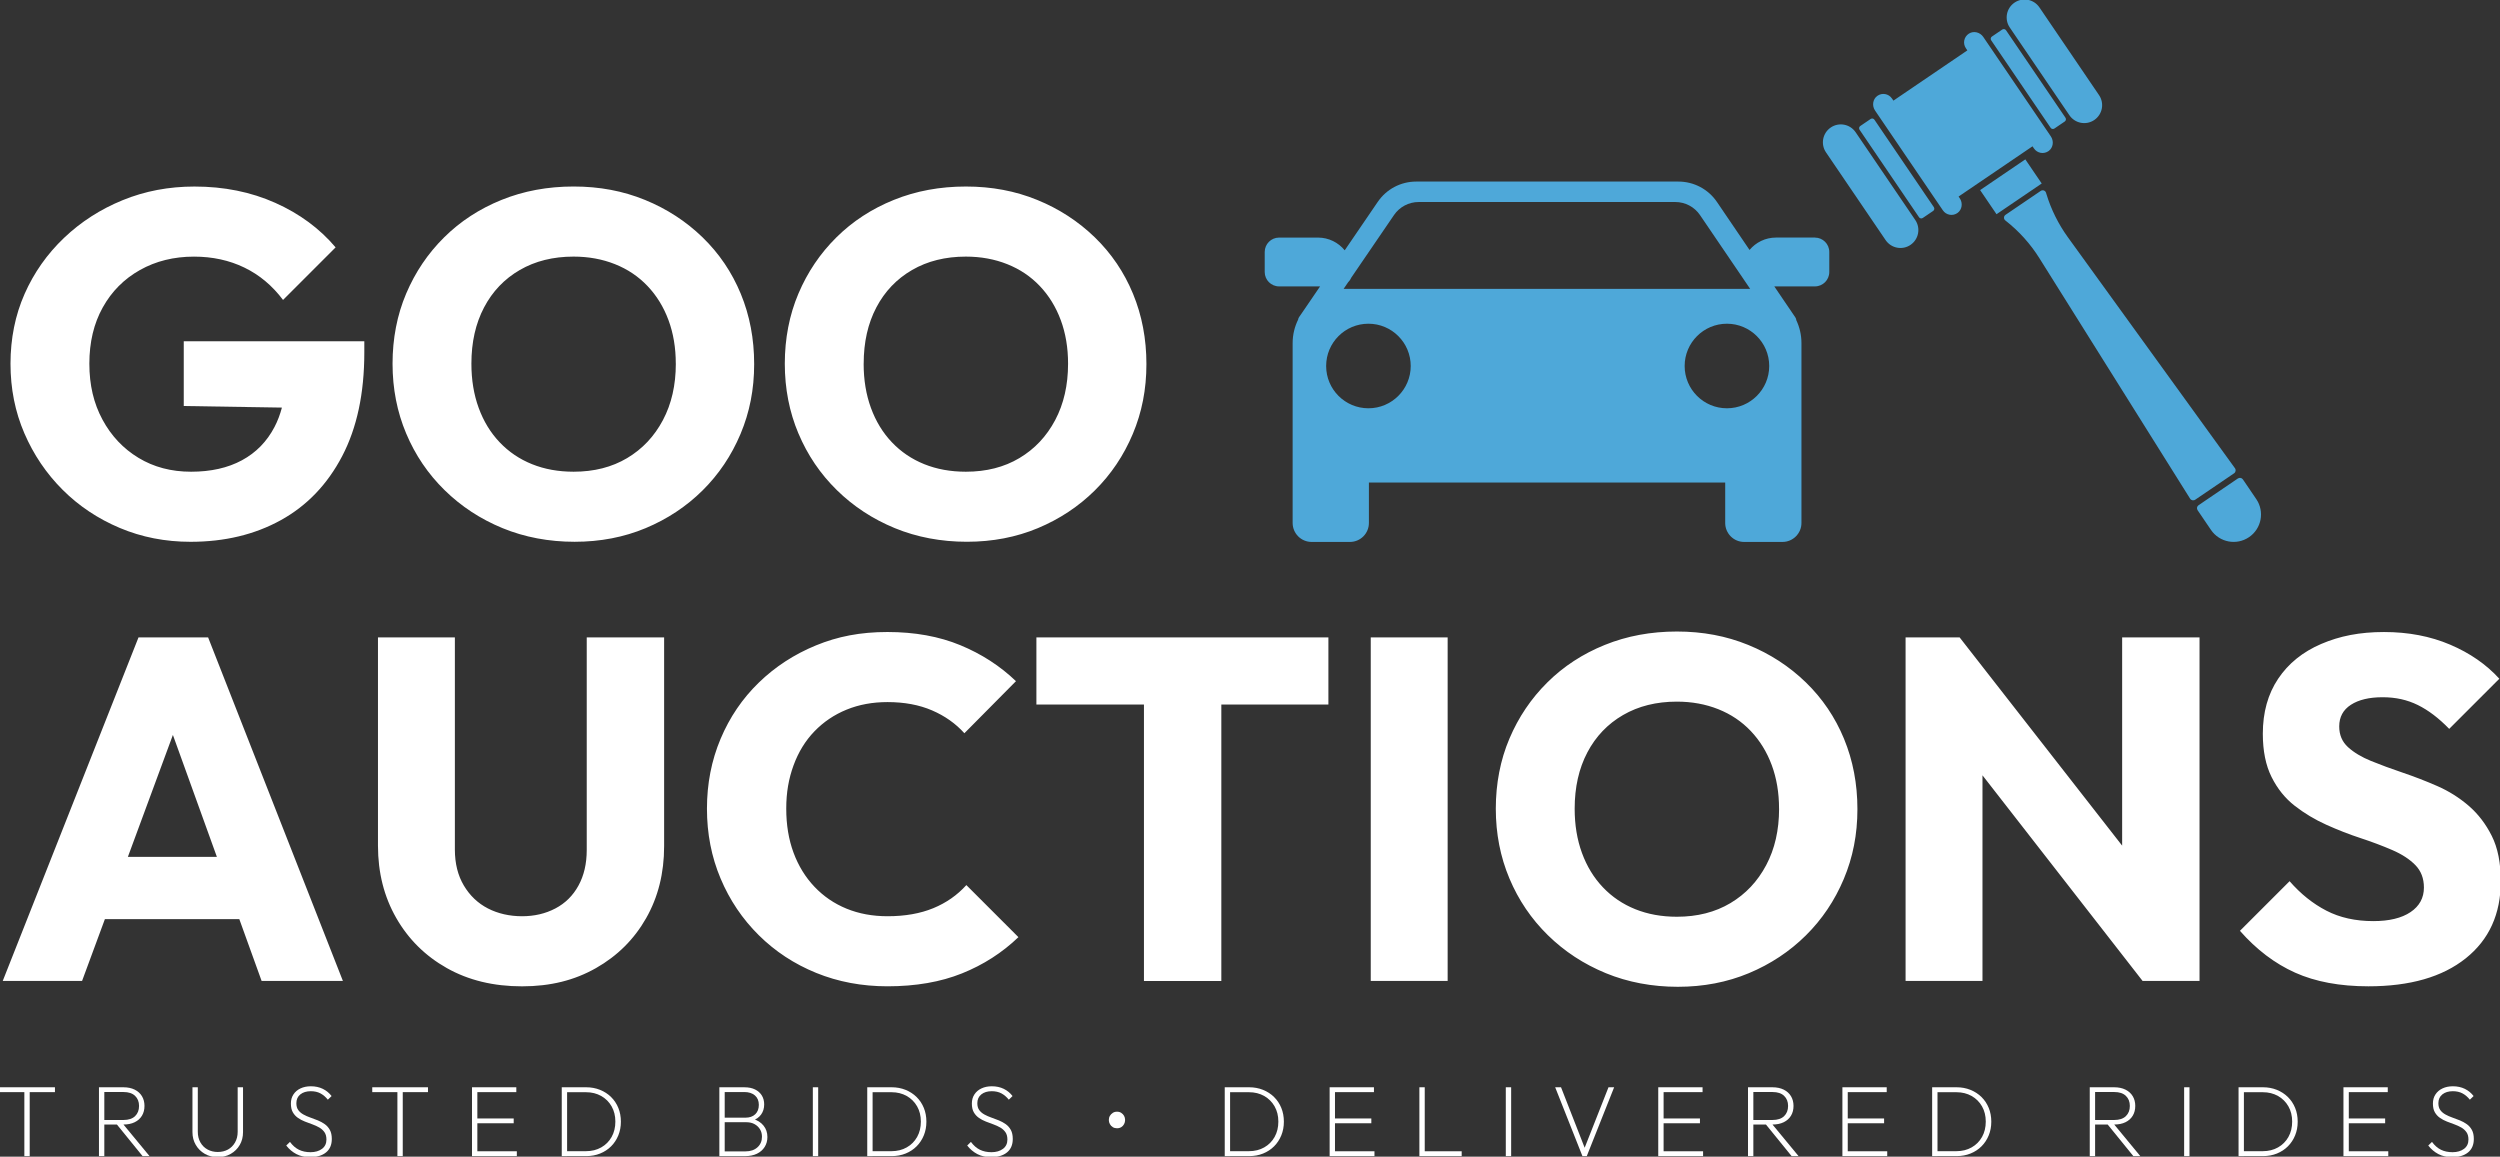 <?xml version="1.0" encoding="UTF-8"?>
<svg xmlns="http://www.w3.org/2000/svg" id="Layer_1" viewBox="0 0 1500 694">
  <rect x="0" y="0" width="1500" height="694" fill="#333333" stroke="none"/>
  <defs>
    <style>.cls-1{fill:#4ea8d9;}.cls-2{fill:#fff;}</style>
  </defs>
  <path class="cls-2" d="M-.47,655.28v-2.91h33.44v2.91H-.47ZM14.61,693.68v-40.16h3.21v40.16h-3.21Z"></path>
  <path class="cls-2" d="M59.38,693.68v-41.31h3.21v41.31h-3.21ZM61.32,674.72v-2.73h12.78c3.03,0,5.34-.77,6.94-2.3,1.59-1.54,2.39-3.57,2.39-6.12s-.8-4.52-2.39-6.06c-1.6-1.53-3.91-2.3-6.94-2.3h-12.78v-2.85h12.66c2.67,0,4.95.48,6.84,1.42,1.9.95,3.35,2.26,4.36,3.94,1.01,1.68,1.51,3.63,1.51,5.85s-.5,4.17-1.51,5.85c-1.01,1.68-2.46,2.98-4.36,3.91-1.9.93-4.18,1.39-6.84,1.39h-12.66ZM85.55,693.68l-15.99-19.69,3.21-.85,16.96,20.54h-4.18Z"></path>
  <path class="cls-2" d="M130.67,694.29c-2.91,0-5.5-.65-7.78-1.97-2.28-1.31-4.09-3.1-5.42-5.36-1.33-2.26-2-4.82-2-7.69v-26.9h3.21v26.65c0,2.46.52,4.61,1.57,6.45,1.05,1.84,2.48,3.25,4.3,4.24,1.82.99,3.86,1.48,6.12,1.48s4.34-.49,6.12-1.48c1.78-.99,3.19-2.4,4.24-4.24,1.05-1.84,1.57-3.97,1.57-6.39v-26.71h3.21v26.96c0,2.87-.66,5.42-1.97,7.66-1.31,2.24-3.11,4.02-5.39,5.33-2.28,1.31-4.88,1.97-7.78,1.97Z"></path>
  <path class="cls-2" d="M186.1,694.29c-3.19,0-5.96-.61-8.3-1.85-2.34-1.23-4.36-2.94-6.06-5.12l2.24-2.18c1.57,2.14,3.36,3.71,5.36,4.7s4.31,1.48,6.94,1.48c2.83,0,5.13-.67,6.91-2,1.78-1.33,2.67-3.19,2.67-5.57,0-1.82-.39-3.29-1.18-4.42-.79-1.13-1.81-2.06-3.06-2.79-1.25-.73-2.64-1.36-4.15-1.91-1.51-.55-3.03-1.11-4.54-1.7-1.51-.59-2.91-1.32-4.18-2.21s-2.29-2.01-3.06-3.36-1.15-3.1-1.15-5.24.51-3.93,1.54-5.48c1.03-1.56,2.44-2.76,4.24-3.6,1.8-.85,3.87-1.27,6.21-1.27,2.67,0,5.05.52,7.15,1.54,2.1,1.03,3.86,2.47,5.27,4.33l-2.24,2.18c-1.33-1.66-2.82-2.92-4.45-3.79-1.64-.87-3.56-1.3-5.78-1.3-2.59,0-4.68.64-6.27,1.91-1.6,1.27-2.39,3.04-2.39,5.3,0,1.7.38,3.07,1.15,4.12s1.79,1.93,3.06,2.63c1.27.71,2.67,1.32,4.18,1.85,1.51.52,3.02,1.09,4.51,1.7,1.49.61,2.88,1.36,4.15,2.27,1.27.91,2.29,2.07,3.06,3.48.77,1.41,1.15,3.21,1.15,5.39,0,3.51-1.16,6.21-3.48,8.09-2.32,1.88-5.48,2.82-9.48,2.82Z"></path>
  <path class="cls-2" d="M223.35,655.28v-2.91h33.44v2.91h-33.44ZM238.44,693.68v-40.16h3.21v40.16h-3.21Z"></path>
  <path class="cls-2" d="M283.2,693.68v-41.31h3.21v41.31h-3.21ZM285.26,655.28v-2.91h24.53v2.91h-24.53ZM285.26,673.94v-2.85h22.96v2.85h-22.96ZM285.26,693.68v-2.91h24.84v2.91h-24.84Z"></path>
  <path class="cls-2" d="M337.05,693.68v-41.31h3.21v41.31h-3.21ZM338.75,693.68v-2.97h12.84c3.43,0,6.48-.76,9.15-2.27s4.74-3.6,6.24-6.27c1.49-2.67,2.24-5.73,2.24-9.21s-.75-6.47-2.24-9.12c-1.5-2.64-3.57-4.73-6.24-6.24-2.67-1.51-5.71-2.27-9.15-2.27h-12.66v-2.97h12.72c3.03,0,5.81.52,8.36,1.54,2.54,1.03,4.76,2.46,6.63,4.3,1.88,1.84,3.33,4.02,4.36,6.54,1.03,2.52,1.54,5.28,1.54,8.27s-.51,5.68-1.54,8.21c-1.03,2.52-2.47,4.71-4.33,6.57-1.86,1.86-4.06,3.3-6.6,4.33-2.54,1.03-5.31,1.54-8.3,1.54h-13.02Z"></path>
  <path class="cls-2" d="M431.61,693.68v-41.31h3.21v41.31h-3.21ZM433.55,693.68v-2.85h13.75c2.99,0,5.38-.82,7.18-2.45,1.8-1.63,2.7-3.74,2.7-6.33,0-1.7-.39-3.19-1.18-4.48-.79-1.29-1.88-2.32-3.27-3.09s-3.04-1.15-4.94-1.15h-14.23v-2.73h13.75c2.46,0,4.41-.69,5.84-2.06,1.43-1.37,2.15-3.25,2.15-5.63s-.79-4.31-2.36-5.66c-1.58-1.35-3.7-2.03-6.36-2.03h-13.02v-2.85h13.08c2.5,0,4.63.43,6.39,1.3,1.76.87,3.11,2.07,4.06,3.6.95,1.54,1.42,3.33,1.42,5.39,0,2.34-.62,4.36-1.85,6.06s-3,2.93-5.3,3.69l.36-1.09c2.7.77,4.83,2.11,6.39,4.03s2.33,4.21,2.33,6.88c0,2.22-.55,4.2-1.64,5.94-1.09,1.74-2.63,3.09-4.63,4.06-2,.97-4.39,1.45-7.18,1.45h-13.45Z"></path>
  <path class="cls-2" d="M487.7,693.68v-41.31h3.21v41.31h-3.21Z"></path>
  <path class="cls-2" d="M520.35,693.68v-41.31h3.21v41.31h-3.21ZM522.05,693.68v-2.97h12.84c3.43,0,6.48-.76,9.15-2.27s4.74-3.6,6.24-6.27c1.49-2.67,2.24-5.73,2.24-9.21s-.75-6.47-2.24-9.12c-1.5-2.64-3.57-4.73-6.24-6.24-2.67-1.51-5.71-2.27-9.15-2.27h-12.66v-2.97h12.72c3.03,0,5.81.52,8.36,1.54,2.54,1.03,4.76,2.46,6.63,4.3,1.88,1.84,3.33,4.02,4.36,6.54,1.03,2.52,1.54,5.28,1.54,8.27s-.51,5.68-1.54,8.21c-1.03,2.52-2.47,4.71-4.33,6.57-1.86,1.86-4.06,3.3-6.6,4.33s-5.31,1.54-8.3,1.54h-13.02Z"></path>
  <path class="cls-2" d="M594.68,694.29c-3.19,0-5.96-.61-8.3-1.85-2.34-1.23-4.36-2.94-6.06-5.12l2.24-2.18c1.57,2.14,3.36,3.71,5.36,4.7s4.31,1.48,6.94,1.48c2.83,0,5.13-.67,6.91-2s2.67-3.19,2.67-5.57c0-1.82-.39-3.29-1.18-4.42-.79-1.13-1.81-2.06-3.06-2.79-1.25-.73-2.64-1.36-4.15-1.91-1.51-.55-3.03-1.11-4.54-1.7-1.51-.59-2.91-1.32-4.18-2.21s-2.29-2.01-3.06-3.36-1.15-3.1-1.15-5.24.51-3.93,1.54-5.48c1.03-1.56,2.44-2.76,4.24-3.6,1.8-.85,3.87-1.27,6.21-1.27,2.67,0,5.05.52,7.15,1.54,2.1,1.03,3.86,2.47,5.27,4.33l-2.24,2.18c-1.33-1.66-2.82-2.92-4.45-3.79-1.64-.87-3.56-1.3-5.78-1.3-2.59,0-4.68.64-6.27,1.91-1.6,1.27-2.39,3.04-2.39,5.3,0,1.7.38,3.07,1.15,4.12s1.79,1.93,3.06,2.63c1.27.71,2.67,1.32,4.18,1.85,1.51.52,3.02,1.09,4.51,1.7,1.49.61,2.88,1.36,4.15,2.27,1.27.91,2.29,2.07,3.06,3.48.77,1.41,1.15,3.21,1.15,5.39,0,3.51-1.16,6.21-3.48,8.09-2.32,1.88-5.48,2.82-9.48,2.82Z"></path>
  <path class="cls-2" d="M670.21,676.96c-.97,0-1.82-.22-2.54-.67-.73-.44-1.3-1.05-1.73-1.82s-.64-1.6-.64-2.48.21-1.76.64-2.48,1-1.32,1.73-1.79,1.57-.7,2.54-.7,1.82.23,2.54.7,1.29,1.06,1.7,1.79c.4.73.61,1.56.61,2.48s-.2,1.72-.61,2.48c-.4.77-.97,1.37-1.7,1.82-.73.44-1.57.67-2.54.67Z"></path>
  <path class="cls-2" d="M734.84,693.68v-41.31h3.21v41.31h-3.21ZM736.54,693.68v-2.97h12.84c3.43,0,6.48-.76,9.15-2.27s4.74-3.6,6.24-6.27c1.49-2.67,2.24-5.73,2.24-9.21s-.75-6.47-2.24-9.12c-1.5-2.64-3.57-4.73-6.24-6.24-2.67-1.51-5.71-2.27-9.15-2.27h-12.66v-2.97h12.72c3.03,0,5.81.52,8.36,1.54,2.54,1.03,4.76,2.46,6.63,4.3,1.88,1.84,3.33,4.02,4.36,6.54,1.03,2.52,1.54,5.28,1.54,8.27s-.51,5.68-1.54,8.21c-1.03,2.52-2.47,4.71-4.33,6.57-1.86,1.86-4.06,3.3-6.6,4.33-2.54,1.03-5.31,1.54-8.3,1.54h-13.02Z"></path>
  <path class="cls-2" d="M797.78,693.68v-41.31h3.21v41.31h-3.21ZM799.84,655.28v-2.91h24.53v2.91h-24.53ZM799.84,673.94v-2.85h22.96v2.85h-22.96ZM799.84,693.68v-2.91h24.84v2.91h-24.84Z"></path>
  <path class="cls-2" d="M851.63,693.68v-41.31h3.21v41.31h-3.21ZM853.69,693.68v-2.91h23.32v2.91h-23.32Z"></path>
  <path class="cls-2" d="M903.48,693.68v-41.31h3.21v41.31h-3.21Z"></path>
  <path class="cls-2" d="M949.46,693.68l-16.35-41.31h3.51l14.84,37.98h-1.33l14.96-37.98h3.39l-16.42,41.31h-2.6Z"></path>
  <path class="cls-2" d="M994.95,693.68v-41.31h3.21v41.31h-3.21ZM997.01,655.28v-2.91h24.53v2.91h-24.53ZM997.01,673.94v-2.85h22.96v2.85h-22.96ZM997.01,693.68v-2.91h24.84v2.91h-24.84Z"></path>
  <path class="cls-2" d="M1048.8,693.68v-41.31h3.21v41.31h-3.21ZM1050.74,674.72v-2.73h12.78c3.03,0,5.34-.77,6.94-2.3,1.59-1.54,2.39-3.57,2.39-6.12s-.8-4.52-2.39-6.06c-1.6-1.53-3.91-2.3-6.94-2.3h-12.78v-2.85h12.66c2.67,0,4.95.48,6.84,1.42,1.9.95,3.35,2.26,4.36,3.94,1.01,1.68,1.51,3.63,1.51,5.85s-.5,4.17-1.51,5.85c-1.01,1.68-2.46,2.98-4.36,3.91-1.9.93-4.18,1.39-6.84,1.39h-12.66ZM1074.97,693.68l-15.99-19.69,3.21-.85,16.96,20.54h-4.18Z"></path>
  <path class="cls-2" d="M1105.44,693.68v-41.31h3.21v41.31h-3.21ZM1107.5,655.28v-2.91h24.53v2.91h-24.53ZM1107.5,673.94v-2.85h22.96v2.85h-22.96ZM1107.5,693.68v-2.91h24.84v2.91h-24.84Z"></path>
  <path class="cls-2" d="M1159.29,693.68v-41.31h3.21v41.31h-3.21ZM1160.99,693.68v-2.97h12.84c3.43,0,6.48-.76,9.15-2.27s4.74-3.6,6.24-6.27c1.49-2.67,2.24-5.73,2.24-9.21s-.75-6.47-2.24-9.12c-1.5-2.64-3.57-4.73-6.24-6.24-2.67-1.51-5.71-2.27-9.15-2.27h-12.66v-2.97h12.72c3.03,0,5.81.52,8.36,1.54,2.54,1.03,4.76,2.46,6.63,4.3,1.88,1.84,3.33,4.02,4.36,6.54,1.03,2.52,1.54,5.28,1.54,8.27s-.51,5.68-1.54,8.21c-1.03,2.52-2.47,4.71-4.33,6.57-1.86,1.86-4.06,3.3-6.6,4.33-2.54,1.03-5.31,1.54-8.3,1.54h-13.02Z"></path>
  <path class="cls-2" d="M1253.85,693.68v-41.31h3.21v41.31h-3.21ZM1255.79,674.72v-2.73h12.78c3.03,0,5.34-.77,6.94-2.3,1.59-1.54,2.39-3.57,2.39-6.12s-.8-4.52-2.39-6.06c-1.6-1.53-3.91-2.3-6.94-2.3h-12.78v-2.85h12.66c2.67,0,4.95.48,6.84,1.42,1.9.95,3.35,2.26,4.36,3.94,1.01,1.68,1.51,3.63,1.51,5.85s-.5,4.17-1.51,5.85c-1.01,1.68-2.46,2.98-4.36,3.91-1.9.93-4.18,1.39-6.84,1.39h-12.66ZM1280.01,693.68l-15.99-19.69,3.21-.85,16.96,20.54h-4.18Z"></path>
  <path class="cls-2" d="M1310.48,693.68v-41.31h3.21v41.31h-3.21Z"></path>
  <path class="cls-2" d="M1343.13,693.68v-41.31h3.21v41.31h-3.21ZM1344.83,693.68v-2.97h12.84c3.43,0,6.48-.76,9.15-2.27s4.74-3.6,6.24-6.27c1.49-2.67,2.24-5.73,2.24-9.21s-.75-6.47-2.24-9.12c-1.5-2.64-3.57-4.73-6.24-6.24-2.67-1.51-5.71-2.27-9.15-2.27h-12.66v-2.97h12.72c3.03,0,5.81.52,8.36,1.54,2.54,1.03,4.76,2.46,6.63,4.3,1.88,1.84,3.33,4.02,4.36,6.54,1.03,2.52,1.54,5.28,1.54,8.27s-.51,5.68-1.54,8.21c-1.03,2.52-2.47,4.71-4.33,6.57-1.86,1.86-4.06,3.3-6.6,4.33-2.54,1.03-5.31,1.54-8.3,1.54h-13.02Z"></path>
  <path class="cls-2" d="M1406.07,693.68v-41.31h3.21v41.31h-3.21ZM1408.13,655.28v-2.91h24.53v2.91h-24.53ZM1408.13,673.94v-2.85h22.96v2.85h-22.96ZM1408.13,693.68v-2.91h24.84v2.91h-24.84Z"></path>
  <path class="cls-2" d="M1471.31,694.29c-3.19,0-5.96-.61-8.3-1.85-2.34-1.23-4.36-2.94-6.06-5.12l2.24-2.18c1.57,2.14,3.36,3.71,5.36,4.7s4.31,1.48,6.94,1.48c2.83,0,5.13-.67,6.91-2s2.67-3.19,2.67-5.57c0-1.82-.39-3.29-1.18-4.42-.79-1.13-1.81-2.06-3.06-2.79-1.25-.73-2.64-1.36-4.15-1.91-1.51-.55-3.03-1.11-4.54-1.7-1.51-.59-2.91-1.32-4.18-2.21s-2.29-2.01-3.06-3.36-1.15-3.1-1.15-5.24.51-3.93,1.54-5.48c1.03-1.56,2.44-2.76,4.24-3.6,1.8-.85,3.87-1.27,6.21-1.27,2.67,0,5.05.52,7.15,1.54,2.1,1.03,3.86,2.47,5.27,4.33l-2.24,2.18c-1.33-1.66-2.82-2.92-4.45-3.79-1.64-.87-3.56-1.3-5.78-1.3-2.59,0-4.68.64-6.27,1.91-1.6,1.27-2.39,3.04-2.39,5.3,0,1.7.38,3.07,1.15,4.12s1.79,1.93,3.06,2.63c1.27.71,2.67,1.32,4.18,1.85,1.51.52,3.02,1.09,4.51,1.7,1.49.61,2.88,1.36,4.15,2.27,1.27.91,2.29,2.07,3.06,3.48.77,1.41,1.15,3.21,1.15,5.39,0,3.51-1.16,6.21-3.48,8.09-2.32,1.88-5.48,2.82-9.48,2.82Z"></path>
  <path class="cls-1" d="M1180.38,30.2l-.86-1.27c-1.97-2.89-1.16-6.85,1.81-8.75,2.87-1.83,6.71-.85,8.63,1.97l.73,1.08,39.11,57.55.73,1.08c1.91,2.82,1.41,6.75-1.35,8.75-2.85,2.07-6.83,1.36-8.8-1.54l-.86-1.27s-.03-.02-.04,0l-44.31,30.11s-.02.03,0,.04l.7,1.03c1.92,2.83,1.43,6.79-1.35,8.79-2.85,2.05-6.82,1.33-8.78-1.55l-.88-1.29-39.11-57.55-.73-1.08c-1.91-2.82-1.41-6.75,1.35-8.75,2.85-2.07,6.83-1.36,8.8,1.54l.86,1.27s.03.02.04,0l44.31-30.11s.02-.03,0-.04ZM1230.39,76.69c.5.74,1.51.93,2.25.43l6.22-4.22c.74-.5.93-1.51.43-2.25l-35.68-52.5c-.5-.74-1.51-.93-2.25-.43l-6.22,4.22c-.74.5-.93,1.51-.43,2.25l35.68,52.5ZM1256.57,72c4.91-3.34,6.19-10.02,2.85-14.93l-35.78-52.65c-3.34-4.91-10.02-6.19-14.93-2.85s-6.19,10.02-2.85,14.93l35.78,52.65c3.34,4.91,10.02,6.19,14.93,2.85ZM1124.64,71.81c-.5-.74-1.51-.93-2.25-.43l-6.22,4.22c-.74.5-.93,1.51-.43,2.25l35.68,52.5c.5.74,1.51.93,2.25.43l6.22-4.22c.74-.5.93-1.51.43-2.25l-35.68-52.5ZM1098.45,76.5c-4.91,3.34-6.19,10.02-2.85,14.93l35.78,52.65c3.34,4.91,10.02,6.19,14.93,2.85,4.91-3.34,6.19-10.02,2.85-14.93l-35.78-52.65c-3.34-4.91-10.02-6.19-14.93-2.85ZM1188.07,114.05l9.84,14.48,27.12-18.43-9.84-14.48-27.12,18.43ZM1224.44,114.54l-21.13,14.36c-1.17.8-1.23,2.5-.11,3.37,8.09,6.31,15.01,13.98,20.45,22.67l90.41,144.26c.65,1.04,2.03,1.33,3.05.64l23.33-15.85c1.01-.68,1.25-2.07.54-3.05l-100.25-138.59c-5.69-7.87-10.05-16.63-12.88-25.92l-.23-.77c-.41-1.35-2.01-1.91-3.17-1.12ZM1342.74,287.08l-23.61,16.05c-.99.67-1.24,2.01-.57,3l8.02,11.81c5.1,7.51,15.32,9.46,22.83,4.36h0c7.51-5.1,9.46-15.32,4.36-22.83l-8.02-11.81c-.67-.99-2.01-1.24-3-.57Z"></path>
  <path class="cls-1" d="M1088.94,142.54h-23.35c-6.37,0-12.07,2.89-15.86,7.43l-19.56-28.8c-5.2-7.65-13.85-12.23-23.12-12.23h-157.34c-9.24,0-17.87,4.56-23.07,12.21l-19.81,29.03c-3.79-4.65-9.56-7.63-16.02-7.63h-23.35c-4.76,0-8.63,3.86-8.63,8.63v12.03c0,4.76,3.86,8.63,8.63,8.63h24.59l-10.6,15.53c-.22.32-.44.61-.64.93l-1.42,2.06c-.29.44-.44.93-.51,1.4-2.08,4.24-3.29,9-3.29,14.05v107.97c0,6.28,5.1,11.38,11.38,11.38h23c6.3,0,11.38-5.1,11.38-11.38v-24.27h213.78v24.27c0,6.28,5.07,11.38,11.35,11.38h23.02c6.28,0,11.38-5.1,11.38-11.38v-107.97c0-4.9-1.13-9.54-3.09-13.68-.05-.59-.22-1.2-.61-1.74l-12.59-18.55h24.36c4.76,0,8.63-3.86,8.63-8.63v-12.03c0-4.76-3.86-8.63-8.63-8.63ZM836.38,129.06c3.33-4.9,8.87-7.85,14.81-7.85h154.01c5.93,0,11.5,2.94,14.83,7.87l26.06,38.34c.23.41.5.8.79,1.17l3.21,4.72h-243.91l2.69-3.95c.82-.8,1.48-1.76,1.93-2.83l25.58-37.47ZM821.06,244.97c-14.02,0-25.37-11.35-25.37-25.37s11.35-25.37,25.37-25.37,25.37,11.38,25.37,25.37-11.38,25.37-25.37,25.37ZM1036.16,244.97c-14,0-25.37-11.35-25.37-25.37s11.38-25.37,25.37-25.37,25.37,11.38,25.37,25.37-11.35,25.37-25.37,25.37Z"></path>
  <path class="cls-2" d="M110.26,204.77h108.33v6.72c0,24.53-4.43,45.26-13.29,62.2-8.86,16.93-21.12,29.74-36.79,38.4-15.67,8.66-33.73,12.99-54.17,12.99-15.18,0-29.35-2.77-42.49-8.32-13.14-5.55-24.58-13.18-34.31-22.92-9.74-9.73-17.37-21.02-22.92-33.87-5.55-12.85-8.32-26.76-8.32-41.76s2.82-29.15,8.47-41.9c5.64-12.75,13.53-23.94,23.65-33.58,10.12-9.64,21.85-17.18,35.19-22.63,13.33-5.45,27.69-8.18,43.07-8.18,17.71,0,33.87,3.26,48.47,9.78,14.6,6.52,26.67,15.43,36.21,26.72l-31.54,31.54c-6.42-8.56-14.16-15.04-23.21-19.42-9.05-4.38-19.13-6.57-30.22-6.57-12.07,0-22.88,2.68-32.41,8.03-9.54,5.36-16.99,12.85-22.34,22.48-5.36,9.64-8.03,20.88-8.03,33.73s2.63,23.85,7.88,33.58c5.26,9.74,12.45,17.38,21.61,22.92,9.15,5.55,19.66,8.32,31.54,8.32s22.05-2.28,30.51-6.86c8.47-4.57,14.99-11.24,19.56-20,1.87-3.58,3.33-7.46,4.44-11.62l-58.9-.94v-38.84ZM444.31,260.39c-5.45,12.95-13.04,24.24-22.77,33.87-9.74,9.64-21.13,17.18-34.16,22.63-13.04,5.45-27.26,8.18-42.63,8.18s-29.98-2.73-43.22-8.18c-13.24-5.45-24.82-13.04-34.75-22.78-9.93-9.73-17.62-21.07-23.07-34.02-5.45-12.94-8.18-26.91-8.18-41.9s2.72-29.2,8.18-42.05c5.45-12.85,13.04-24.09,22.78-33.73,9.73-9.64,21.22-17.13,34.46-22.48,13.24-5.35,27.64-8.03,43.22-8.03s29.64,2.68,42.78,8.03c13.14,5.36,24.67,12.85,34.6,22.48,9.93,9.64,17.57,20.93,22.92,33.87,5.35,12.95,8.03,27.01,8.03,42.19s-2.73,28.96-8.18,41.9ZM405.47,218.2c0-9.54-1.46-18.25-4.38-26.13-2.92-7.89-7.11-14.7-12.56-20.44-5.45-5.74-11.97-10.12-19.56-13.14-7.59-3.02-15.87-4.53-24.82-4.53-12.26,0-23.02,2.68-32.26,8.03-9.25,5.36-16.4,12.85-21.46,22.48-5.06,9.64-7.59,20.88-7.59,33.73,0,9.74,1.46,18.59,4.38,26.57,2.92,7.98,7.1,14.85,12.56,20.59,5.45,5.74,11.92,10.12,19.42,13.14,7.49,3.02,15.81,4.53,24.97,4.53,12.26,0,22.97-2.72,32.12-8.18,9.15-5.45,16.3-13.04,21.46-22.78,5.16-9.73,7.74-21.02,7.74-33.87ZM479.06,260.1c-5.45-12.94-8.18-26.91-8.18-41.9s2.72-29.2,8.18-42.05c5.45-12.85,13.04-24.09,22.78-33.73,9.73-9.64,21.22-17.13,34.46-22.48,13.24-5.35,27.64-8.03,43.22-8.03s29.64,2.68,42.78,8.03c13.14,5.36,24.67,12.85,34.6,22.48,9.93,9.64,17.57,20.93,22.92,33.87,5.35,12.95,8.03,27.01,8.03,42.19s-2.73,28.96-8.18,41.9c-5.45,12.95-13.04,24.24-22.77,33.87-9.74,9.64-21.13,17.18-34.16,22.63-13.04,5.45-27.26,8.18-42.63,8.18s-29.98-2.73-43.22-8.18c-13.24-5.45-24.82-13.04-34.75-22.78-9.93-9.73-17.62-21.07-23.07-34.02ZM518.19,218.2c0,9.74,1.46,18.59,4.38,26.57,2.92,7.98,7.1,14.85,12.56,20.59,5.45,5.74,11.92,10.12,19.42,13.14,7.49,3.02,15.81,4.53,24.97,4.53,12.26,0,22.97-2.72,32.12-8.18,9.15-5.45,16.3-13.04,21.46-22.78,5.16-9.73,7.74-21.02,7.74-33.87,0-9.54-1.46-18.25-4.38-26.13-2.92-7.89-7.11-14.7-12.56-20.44-5.45-5.74-11.97-10.12-19.56-13.14-7.59-3.02-15.87-4.53-24.82-4.53-12.26,0-23.02,2.68-32.26,8.03-9.25,5.36-16.4,12.85-21.46,22.48-5.06,9.64-7.59,20.88-7.59,33.73ZM124.86,382.42l80.88,206.15h-48.77l-13.38-37.08H62.93l-13.69,37.08H1.64l81.47-206.15h41.76ZM130.13,514.12l-26.39-73.16-27.01,73.16h53.4ZM352.04,510.03c0,8.18-1.66,15.29-4.96,21.32-3.31,6.04-7.93,10.61-13.87,13.72-5.94,3.12-12.61,4.67-20,4.67s-14.41-1.56-20.44-4.67c-6.04-3.11-10.85-7.69-14.45-13.72-3.6-6.03-5.4-13.24-5.4-21.61v-127.31h-46.14v124.98c0,16.16,3.65,30.62,10.95,43.36,7.3,12.75,17.42,22.78,30.37,30.08,12.94,7.3,27.98,10.95,45.11,10.95s31.54-3.65,44.38-10.95c12.85-7.3,22.87-17.27,30.08-29.93,7.2-12.65,10.8-27.06,10.8-43.22v-125.27h-46.43v127.6ZM559.94,544.92c-7.79,3.21-16.94,4.82-27.45,4.82-8.96,0-17.13-1.51-24.53-4.53-7.4-3.02-13.82-7.4-19.27-13.14-5.45-5.74-9.64-12.56-12.56-20.44s-4.38-16.69-4.38-26.43,1.46-18,4.38-25.99c2.92-7.98,7.1-14.79,12.56-20.44,5.45-5.64,11.87-9.97,19.27-12.99,7.4-3.02,15.57-4.53,24.53-4.53,10.12,0,19.02,1.66,26.72,4.97,7.69,3.31,14.16,7.88,19.42,13.72l30.95-31.24c-9.54-9.15-20.69-16.35-33.43-21.61-12.75-5.26-27.3-7.89-43.65-7.89s-29.89,2.68-42.92,8.03c-13.04,5.36-24.48,12.8-34.31,22.34-9.83,9.54-17.47,20.78-22.92,33.73-5.45,12.95-8.18,26.91-8.18,41.9s2.72,28.96,8.18,41.9c5.45,12.95,13.09,24.29,22.92,34.02,9.83,9.74,21.32,17.28,34.46,22.63,13.14,5.35,27.4,8.03,42.78,8.03,16.93,0,31.83-2.58,44.67-7.74,12.85-5.16,24.14-12.41,33.87-21.75l-31.24-31.24c-5.45,6.04-12.07,10.66-19.86,13.87ZM621.84,422.72h64.53v165.86h46.43v-165.86h64.24v-40.3h-175.2v40.3ZM822.45,588.58h46.14v-206.15h-46.14v206.15ZM1106.42,443.31c5.35,12.95,8.03,27.01,8.03,42.19s-2.73,28.96-8.18,41.9c-5.45,12.95-13.04,24.24-22.78,33.87-9.74,9.64-21.13,17.18-34.16,22.63-13.04,5.45-27.26,8.18-42.63,8.18s-29.98-2.73-43.22-8.18c-13.24-5.45-24.82-13.04-34.75-22.78-9.93-9.73-17.62-21.07-23.07-34.02-5.45-12.94-8.18-26.91-8.18-41.9s2.72-29.2,8.18-42.05c5.45-12.85,13.04-24.09,22.78-33.73,9.73-9.64,21.22-17.13,34.46-22.48,13.24-5.35,27.64-8.03,43.22-8.03s29.64,2.68,42.78,8.03c13.14,5.36,24.67,12.85,34.6,22.48,9.93,9.64,17.57,20.93,22.92,33.87ZM1067.43,485.21c0-9.53-1.46-18.25-4.38-26.13-2.92-7.88-7.11-14.69-12.56-20.44-5.45-5.74-11.97-10.12-19.56-13.14-7.59-3.01-15.87-4.52-24.82-4.52-12.26,0-23.02,2.68-32.26,8.03-9.25,5.36-16.4,12.85-21.46,22.48-5.06,9.64-7.59,20.88-7.59,33.73,0,9.74,1.46,18.59,4.38,26.57,2.92,7.98,7.1,14.85,12.56,20.59,5.45,5.74,11.92,10.12,19.42,13.14,7.49,3.02,15.81,4.53,24.97,4.53,12.26,0,22.97-2.72,32.12-8.18,9.15-5.45,16.3-13.04,21.46-22.78,5.16-9.73,7.74-21.02,7.74-33.87ZM1273.29,507.38l-97.53-124.96h-32.41v206.15h46.14v-123.38l96.07,123.38h34.16v-206.15h-46.43v124.96ZM1495.07,501.56c-3.6-7.2-8.23-13.24-13.87-18.1-5.65-4.86-11.93-8.81-18.83-11.83-6.91-3.02-13.82-5.69-20.73-8.03-6.91-2.34-13.24-4.67-18.98-7.01-5.74-2.34-10.36-5.11-13.87-8.32s-5.26-7.35-5.26-12.41c0-5.64,2.34-9.97,7.01-12.99,4.67-3.02,11-4.53,18.98-4.53s14.84,1.56,21.17,4.67c6.32,3.12,12.6,7.88,18.83,14.31l30.08-30.08c-7.79-8.56-17.62-15.38-29.49-20.44-11.88-5.06-25.11-7.59-39.71-7.59s-26.57,2.39-37.67,7.15c-11.1,4.77-19.71,11.73-25.84,20.88-6.13,9.15-9.2,20.15-9.2,33,0,10.32,1.75,18.98,5.26,25.99,3.5,7.01,8.13,12.75,13.87,17.23,5.74,4.48,12.07,8.28,18.98,11.39,6.91,3.12,13.77,5.79,20.59,8.03,6.81,2.24,13.14,4.63,18.98,7.15,5.84,2.53,10.46,5.55,13.87,9.05,3.4,3.5,5.11,7.98,5.11,13.43,0,6.23-2.68,11.15-8.03,14.75-5.36,3.6-12.8,5.4-22.34,5.4-10.71,0-20.1-2.09-28.18-6.28-8.08-4.18-15.43-10.07-22.05-17.67l-29.79,29.78c9.93,11.29,20.97,19.66,33.14,25.11,12.16,5.45,26.81,8.18,43.95,8.18,24.92,0,44.38-5.59,58.4-16.79,14.02-11.19,21.02-26.62,21.02-46.28,0-10.9-1.8-19.95-5.4-27.16Z"></path>
</svg>
